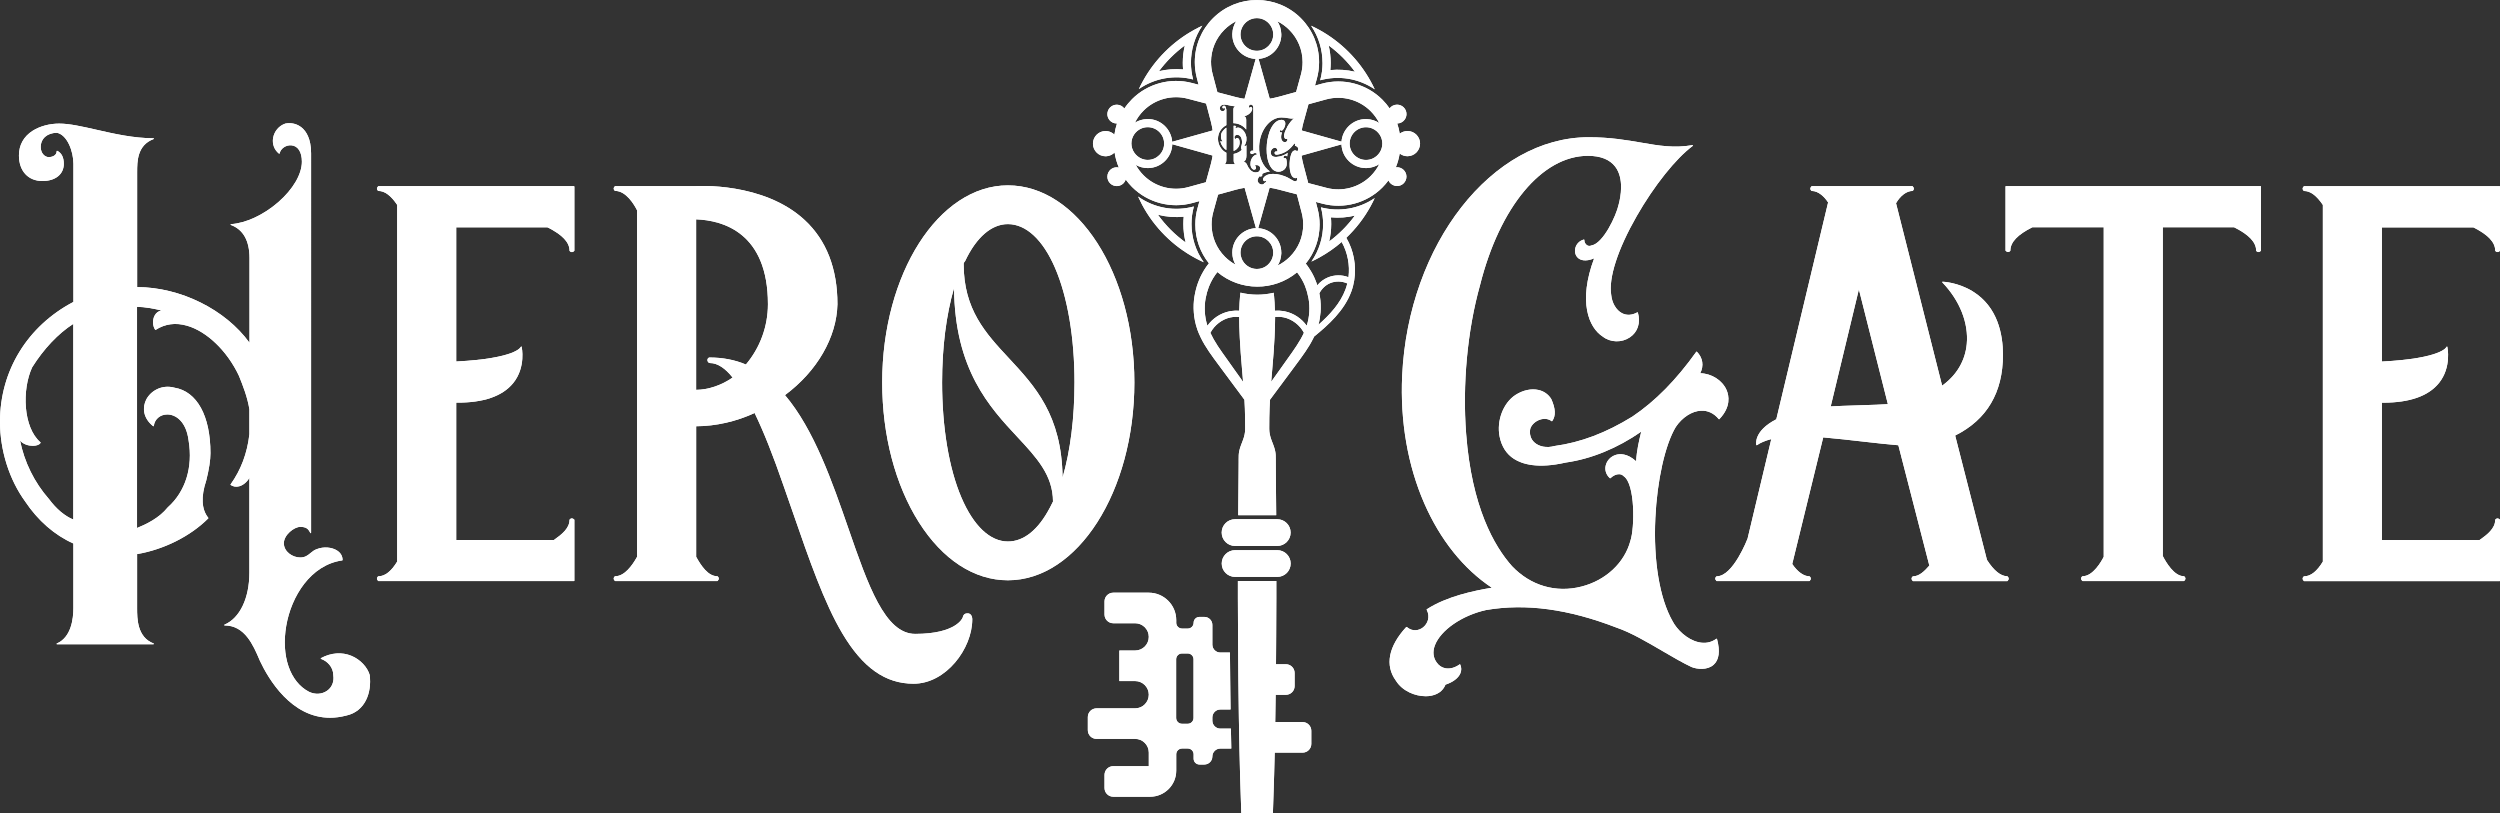 <?xml version="1.0" encoding="UTF-8"?><svg xmlns="http://www.w3.org/2000/svg" width="613.89" height="199.67" viewBox="0 0 613.89 199.67"><rect x="0" y="0" width="613.89" height="199.67" fill="#333333" stroke="none"/><defs><style>.cls-1{isolation:isolate;}.cls-2{fill:#fff;stroke-width:0px;}.cls-3{mix-blend-mode:multiply;}</style></defs><g class="cls-1"><g id="Layer_1"><path class="cls-2" d="m301.14,31.35v5.48c-.24-.1-.47-.3-.68-.58-.41-.47-.69-1.03-.81-1.64.09.11.24.15.36.15h0c.11,0,.19-.03.22-.08,0,0,0-.01,0-.01-.49-.42-.52-1.47-.23-2.1.33-.52.73-.95,1.15-1.22Zm-7.98,19.36c-.39,1.41-.58,2.85-.58,4.3,0,3.3,1.01,6.59,3.01,9.39-.67-.3-1.32-.63-1.96-.97-5.61-2.99-10.23-7.6-13.21-13.22-.34-.64-.66-1.29-.96-1.95,4.03,2.89,9.09,3.71,13.7,2.44Zm-2.01,8.84c-.38-1.47-.57-2.99-.57-4.54,0-.6.03-1.2.09-1.8-2.14.22-4.29.05-6.34-.48,1.89,2.63,4.19,4.93,6.83,6.83Zm-11.5-37.68c.32-.69.67-1.35,1.03-2.01,2.93-5.28,7.31-9.65,12.6-12.55.64-.35,1.29-.69,1.96-1-1.87,2.73-2.8,5.91-2.8,9.09,0,1.38.18,2.76.53,4.11-4.49-1.17-9.37-.38-13.32,2.36Zm4.92-4.38c1.93-.47,3.94-.62,5.94-.44-.05-.55-.07-1.1-.07-1.65,0-1.44.17-2.86.5-4.24-2.42,1.78-4.57,3.91-6.36,6.33Zm17.7,162.21l.08,4.11h-2.69c-1.09,0-1.96.88-1.96,1.96s-.88,1.96-1.96,1.96h-1.21c-.79,0-1.43-.64-1.43-1.43v-1.07c0-.79-.64-1.43-1.43-1.43h-1.41c-.79,0-1.43.64-1.43,1.43v4c0,3.54-2.87,6.41-6.41,6.41h-9.06c-1.18,0-2.14-.96-2.14-2.14v-3.22c0-1.18.96-2.14,2.14-2.14h8.73v-3.35c0-1.85-1.5-3.35-3.35-3.35h-9.48c-1.18,0-2.14-.96-2.14-2.14v-3.22c0-1.18.96-2.14,2.14-2.14h9.48c1.85,0,3.35-1.5,3.35-3.35s-1.5-3.35-3.35-3.35h-3.88v-7.5h3.88c1.85,0,3.35-1.5,3.35-3.35s-1.5-3.35-3.35-3.35h-5.38c-1.18,0-2.14-.96-2.14-2.14v-3.22c0-1.18.96-2.14,2.14-2.14h8.73c3.72,0,6.74,3.02,6.74,6.74v.64c0,.79.64,1.43,1.43,1.43h1.41c.79,0,1.43-.64,1.43-1.43s.64-1.43,1.43-1.43h1.21c1.09,0,1.96.88,1.96,1.96v4.83c0,1.09.88,1.96,1.96,1.96h2.36c.01,2.2.03,4.42.06,6.59.02,1.19.03,2.36.04,3.5.01,1.34.03,2.63.05,3.89h-2.51c-1.09,0-1.96.88-1.96,1.96v.78c0,1.09.88,1.96,1.96,1.96h2.6v.74Zm-9.19-17.81c0-.79-.64-1.43-1.43-1.43h-1.41c-.79,0-1.43.64-1.43,1.43v14.41c0,.79.64,1.43,1.43,1.43h1.41c.79,0,1.43-.64,1.43-1.43v-14.41Zm10.19-27.83h10.37c1.81,0,3.28-1.47,3.28-3.28s-1.47-3.28-3.28-3.28h-10.37c-1.81,0-3.28,1.47-3.28,3.28s1.47,3.28,3.28,3.28Zm16.58,43.25h-6.71c0-.35.01-.71.02-1.07.04-1.79.06-3.67.08-5.63h2.52c1.18,0,2.14-.96,2.14-2.14v-3.22c0-1.18-.96-2.14-2.14-2.14h-2.43c.02-2.2.03-4.46.04-6.77,0-3.06.04-6.2.04-9.39,0-.61,0-1.23,0-1.84,0-.81,0-1.63,0-2.45h-9.44c0,.82,0,1.63,0,2.45,0,.62,0,1.23,0,1.84,0,3.19.03,6.33.04,9.38.02,3.64.04,7.16.08,10.5.05,3.34.06,6.49.12,9.41.05,2.91.1,5.58.15,7.95.06,2.37.11,4.43.15,6.13.11,3.4.17,5.34.17,5.34l.13,4.01h7.76l.13-4.01s.06-1.94.17-5.34c.04-1.55.08-3.4.14-5.51h6.85c1.18,0,2.14-.96,2.14-2.14v-3.22c0-1.18-.96-2.14-2.14-2.14Zm-2.92-38.93c0-1.81-1.47-3.28-3.28-3.28h-10.37c-1.81,0-3.28,1.47-3.28,3.28s1.47,3.28,3.28,3.28h10.37c1.81,0,3.28-1.47,3.28-3.28Zm7.82-122.97c0-3.18-.94-6.36-2.8-9.09.69.32,1.36.67,2.03,1.03,5.29,2.92,9.65,7.29,12.57,12.57.36.66.71,1.33,1.03,2.02-3.98-2.72-8.9-3.47-13.4-2.23.39-1.41.58-2.85.58-4.3Zm1.51-4.24c.33,1.38.5,2.8.5,4.24,0,.6-.03,1.21-.09,1.8,2.03-.2,4.08-.06,6.05.41-1.81-2.47-3.99-4.65-6.45-6.45Zm22.44,24.09c0,1.71-1.38,3.09-3.09,3.1,0,0,0,0,0,0-.72,0-1.38-.25-1.91-.66-.19,1.17-.51,2.31-.95,3.39.1-.01.2-.02.3-.02.63,0,1.19.25,1.61.65.43.42.7,1,.7,1.65,0,1.27-1.03,2.31-2.31,2.31-.2,0-.4-.03-.58-.08-.69-.18-1.25-.66-1.53-1.3-.45.61-.95,1.2-1.5,1.75-3.82,3.82-9.44,5.34-14.67,3.97l-1.66-.43.43,1.66c.33,1.26.5,2.57.5,3.88,0,3.55-1.2,6.9-3.41,9.61.04.04.07.08.11.13.22.26.41.55.63.87.15.21.3.45.45.7.07.12.14.23.21.35.24.37.43.8.65,1.24.12.22.2.46.3.7.1.24.21.48.29.74.07.19.14.39.2.59.69-.83,1.56-1.5,2.57-1.92,1.62-.68,3.47-.7,5.09-.07.37-2.97-.21-6.05-1.67-8.66-1.66,1.44-3.47,2.7-5.41,3.78-.66.37-1.34.72-2.03,1.04,1.92-2.76,2.88-5.98,2.88-9.2,0-1.38-.18-2.76-.53-4.11,4.44,1.16,9.28.4,13.2-2.28-.3.66-.64,1.3-.98,1.94-1.59,2.91-3.62,5.54-6,7.81,1.83,3.1,2.51,6.85,1.95,10.4h0s0,.02,0,.02c-.15.96-.39,1.9-.73,2.81-1.72,4.66-5.6,8.16-9.11,11.01-.02.05-.05.1-.07.15-.31.63-.64,1.25-.99,1.85-.71,1.19-1.49,2.31-2.27,3.38-.78,1.05-1.54,2.09-2.28,3.09-1.07,1.45-2.09,2.82-3.03,4.08-.35.48-.69.94-1.02,1.37-.42.57-.82,1.11-1.19,1.61-.04.68-.07,1.37-.1,2.07-.06,1.54-.08,3.12-.08,4.73,0,.13,0,.27,0,.4h0c0,.88.2,1.76.53,2.66.33.89.73,1.8.92,2.71.15.68.15,1.36.15,2.04v.03c0,.23,0,.45,0,.68,0,.92.02,1.86.02,2.79.02,1.87.03,3.77.05,5.68,0,1.51.02,3.03.04,4.56h-9.33c.01-1.53.03-3.05.04-4.56.02-1.91.03-3.81.05-5.68,0-.94.02-1.87.02-2.79,0-.22,0-.45,0-.67v-.05h0c0-.68,0-1.36.15-2.03.19-.91.59-1.81.92-2.71.33-.89.53-1.77.53-2.65h0c0-.14,0-.28,0-.41,0-1.61-.03-3.19-.08-4.73-.03-.7-.06-1.38-.1-2.07-.37-.5-.77-1.03-1.19-1.61-.33-.44-.67-.9-1.02-1.37-.93-1.26-1.95-2.63-3.03-4.08-.74-1-1.51-2.04-2.28-3.09-.78-1.07-1.56-2.19-2.27-3.38-.36-.6-.69-1.21-.99-1.85-.16-.32-.29-.64-.44-.97l-.2-.51-.17-.46c-.47-1.38-.74-2.74-.84-4.1-.1-1.35-.05-2.66.15-3.88.2-1.22.49-2.36.86-3.38.08-.26.2-.5.29-.74.1-.24.19-.48.3-.7.23-.44.42-.87.65-1.24.09-.15.18-.3.26-.45.13-.21.26-.42.39-.6.22-.32.41-.61.63-.87.06-.08.12-.15.18-.22-2.16-2.69-3.34-6.02-3.34-9.53,0-1.37.18-2.74.55-4.06l.47-1.7-1.7.47c-5.29,1.45-10.98-.05-14.85-3.92-.57-.57-1.09-1.19-1.56-1.83-.22.68-.74,1.22-1.41,1.46-.25.09-.51.14-.79.14-1.27,0-2.31-1.03-2.31-2.31,0-.72.33-1.36.84-1.78.4-.33.91-.52,1.46-.52.18,0,.35.02.52.06-.5-1.18-.86-2.42-1.05-3.7-.49.5-1.14.83-1.88.91-.11.01-.22.02-.33.02-1.71,0-3.1-1.39-3.1-3.1s1.39-3.1,3.1-3.1c.1,0,.19,0,.28.01.73.07,1.4.39,1.89.88.13-.94.34-1.86.63-2.74-.02,0-.04,0-.06,0-.71,0-1.35-.32-1.77-.83-.33-.4-.53-.91-.53-1.47,0-1.27,1.03-2.31,2.31-2.31.03,0,.05,0,.08,0,.73.02,1.37.39,1.78.94.55-.82,1.19-1.6,1.9-2.31,3.82-3.82,9.44-5.34,14.67-3.97l1.66.43-.43-1.66c-.33-1.26-.5-2.57-.5-3.88,0-4.08,1.59-7.91,4.47-10.79,5.95-5.95,15.63-5.95,21.58,0,2.88,2.88,4.47,6.71,4.47,10.79,0,1.37-.18,2.74-.55,4.06l-.47,1.7,1.7-.47c5.29-1.45,10.98.05,14.85,3.92.67.67,1.26,1.38,1.78,2.14.42-.55,1.07-.9,1.81-.91,0,0,.02,0,.03,0,1.27,0,2.31,1.03,2.31,2.31,0,.52-.18,1-.47,1.39-.41.55-1.07.91-1.81.92.28.81.49,1.65.62,2.51.53-.41,1.19-.66,1.91-.66,0,0,0,0,0,0,1.71,0,3.09,1.39,3.09,3.1Zm-15.99,17.68c-1.92.46-3.91.61-5.89.43.05.55.07,1.1.07,1.65,0,1.46-.17,2.89-.51,4.28,2.41-1.79,4.55-3.93,6.32-6.36Zm-8.45,23.78c-.08,1-.24,2.01-.51,3.03,2.73-2.4,5.36-5.22,6.64-8.67.18-.49.33-.98.45-1.48-1.32-.59-2.9-.63-4.23-.07-1.13.48-2.08,1.4-2.64,2.5.05.27.11.54.15.82.2,1.22.24,2.54.15,3.88Zm-4.16-46.79c-.19.69-.34,1.4-.46,2.11l1.95.55,7.82,2.2c.24-3.1,2.84-5.55,6-5.55.08,0,.16,0,.24.01,1.11.04,2.15.39,3.03.96-.53-1.06-1.24-2.04-2.1-2.91-2.85-2.85-7.05-3.96-10.95-2.89l-4.33,1.19-1.19,4.33Zm-5.46-21.47c0,3.18-2.47,5.78-5.6,6l2.2,7.83.55,1.95c.72-.12,1.44-.27,2.15-.46l4.33-1.19,1.19-4.33c.27-.98.4-1.99.4-3,0-3-1.17-5.83-3.29-7.95-.87-.87-1.86-1.57-2.9-2.09.57.88.91,1.91.95,3.02,0,.08.01.16.01.24Zm0,53.58c0,.07,0,.14-.01.22-.04,1.08-.36,2.08-.89,2.94,1.08-.53,2.09-1.24,2.98-2.13,2.12-2.12,3.29-4.95,3.29-7.95,0-.97-.12-1.93-.37-2.87l-1.19-4.53-4.53-1.19c-.71-.19-1.44-.33-2.16-.44l-.55,1.95-2.25,8c3.16.18,5.67,2.8,5.67,6Zm-12.04,0s0-.02,0-.04c.02-3.23,2.6-5.86,5.81-5.97l-2.24-7.96-.55-1.95c-.74.12-1.47.27-2.19.47l-4.33,1.19-1.19,4.33c-.27.98-.4,1.99-.4,3,0,3,1.17,5.83,3.29,7.95.78.78,1.65,1.42,2.57,1.92-.49-.87-.77-1.87-.77-2.94Zm-1.46-35.18v3.87c-1.29.68-2.06,1.93-2.06,3.36,0,.81.26,1.62.71,2.24.36.53.82.94,1.35,1.18v1.81c0,.29-.06.82-.46.99,0,0,0,0,0,.01,0,0,0,0,.01,0h2.7s.01,0,.01,0c0,0,0-.01,0-.01-.46-.17-.46-.7-.46-.99v-1.52c.75-.13,1.5-.5,1.99-1,0,0,0-.01,0-.02-.19-.24-.21-.59-.06-1.05.08-.31.12-.57.12-.77,0-1.04-.38-1.73-1.01-1.83-.36-.1-.67.09-.79.34-.1.2-.1.5.2.74,0,0,0,0,.01,0,0,0,0,0,0,0,.02-.19.18-.32.38-.32h0c.23,0,.53.19.6.73.12.75-.09,1.43-.59,1.87-.24.3-.6.47-.86.58v-6.2c.22,0,.48.05.68.1-.08.02-.15.07-.19.14-.06.12-.06.29.01.39,0,0,.01,0,.02,0,.26-.17.56-.21.88-.12.56.16,1.13.71,1.45,1.4h0c.11.29.23.59.29.94v.7c-.06.52-.24,1-.53,1.41,0,0,0,0,0,0,0,0,0,0,0,0,.07.05.15.06.24.04.11-.03.21-.12.29-.24v2.66c0,.72-.27,1.27-.7,1.46,0,0,0,0,0,.01,0,0,0,0,.01,0,.56,0,.8.56.97.96v.03c.26.51.89,1.59,1.98,1.59.14,0,.3-.02.46-.06.54-.12.71-.65.66-1.13,0,0,0,0,0,0-.06-.23-.26-.44-.51-.54-.27-.11-.58-.09-.86.06,0,0,0,0,0,.01,0,0,0,0,0,.01.17.06.34.22.34.46.03.18-.04.33-.17.43-.15.1-.34.12-.52.03-.53-.28-.78-1-.63-1.85.14-.82.68-1.7,1.57-1.83,0,0,0,0,0-.01,0-.11-.05-.19-.15-.26-.15-.1-.39-.12-.58-.05-.07.02-.13.07-.18.11-.08.06-.15.12-.29.12-.22,0-.46-.16-.46-.4s.29-.46.46-.46.23.05.28.17c0,0,0,0,.01,0,0,0,0,0,0-.01v-10.63c0-.42-.14-.62-.26-.72-.13-.1-.29-.14-.46-.11-.18.06-.31.21-.34.4-.03.17.03.34.16.44,0,0,0,0,.01,0,0,0,0,0,0,0,.03-.14.18-.24.33-.23.18.02.29.19.29.46,0,.35-.25.78-.66,1.14-.41.36-.91.59-1.32.61,0,0,0,0-.01,0,0,0,0,.01,0,.01.35.13.52.44.52.93v2.37c-.68-.93-1.93-1.56-3.15-1.56v-3.22c0-.3,0-.76.46-.93,0,0,0,0,0-.01,0,0,0,0-.01,0-.55,0-1.11-.13-1.6-.24-.41-.09-.76-.17-1.05-.17-.54,0-1.13.28-1.13.89,0,.44.26.72.66.72.36,0,.6-.19.6-.48,0-.18-.06-.3-.18-.36,0,0,0,0-.01,0,0,0,0,0,0,0,0,.11-.12.17-.22.17s-.22-.11-.22-.28c0-.24.18-.4.46-.4.13.03.25.14.34.32.08.16.12.37.12.55Zm14.94,4.28c.51-.89,1.16-1.7,1.65-2.06,0,0,0,0,0-.01,0,0,0,0-.01,0-.54.09-.98.02-1.5-.07-.43-.07-.92-.16-1.55-.16-2.84,0-5.3,3.14-5.48,7.01-.06,1.34.16,2.64.65,3.76.47,1.07,1.16,1.93,1.99,2.48-.87.15-1.46.34-1.91.63,0,0,0,0,0,.02.11.21.03.41-.11.52-.11.09-.31.14-.48,0,0,0-.01,0-.02,0-.3.33-.75.97-.31,1.58.19.31.57.46.88.46.03,0,.06,0,.08,0,.25-.02.42-.14.5-.34.22-.07.37-.19.44-.33.04-.09.04-.18,0-.26,0,0,0,0,0,0,0,0,0,0,0,0-.13.1-.28.14-.41.12-.11-.02-.2-.08-.26-.17-.1-.14-.12-.32-.05-.5.17-.45.8-.88,1.51-1.04,1.17-.2,2.42-.03,3.84.52.41.14.89.42,1.35.69.31.18.6.35.85.47.16.06.46.1.65-.07.16-.14.2-.4.1-.76,0,0,0,0,0,0,0,0,0,0-.01,0-.16.11-.33.15-.53.1-.34-.08-.63-.38-.76-.62-.38-.67-.57-1.77-.51-3.03.05-1.11.29-2.16.6-2.68.19-.28.47-.46.74-.48.01,0,.02,0,.03,0,.19,0,.36.09.49.25,0,0,0,0,0,0,0,0,0,0,0,0,.35-.36.28-.69.21-.85-.12-.29-.44-.49-.78-.5.11-.22.08-.45-.1-.63,0,0,0,0,0,0,0,0,0,0,0,0-.59.83-1.21,1.45-1.88,1.9-.78.48-1.53.76-2.29.87-.22.06-.45.02-.59-.11-.11-.1-.15-.24-.12-.4.03-.12.15-.23.29-.27.12-.04.25-.02.34.05,0,0,0,0,0,0,0,0,0,0,0,0,.11-.15.1-.37-.03-.65-.09-.14-.21-.23-.37-.27-.21-.05-.46,0-.68.15-.36.23-.56.76-.47,1.23.06.29.2.51.42.65.24.15.69.3,1.52.11.75-.11,1.52-.42,2.22-.91-.07.27-.13.55-.15.87-.27-.24-.49-.22-.6-.19-.15.05-.27.17-.3.32-.03.14.02.27.12.37,0,0,.01,0,.02,0,.08-.07.17-.12.25-.12h0c.05,0,.1.02.14.06.34.23.32,1.52.2,1.9-.17.65-.72,1.16-1.44,1.35-.75.19-1.5-.03-2.05-.6-.52-.59-1.18-1.74-1.35-3.89-.11-1.45.04-3.05.41-4.37.58-2.31,1.83-3.81,3.17-3.81.37,0,.64.11.8.32.27.35.16.9.1,1.12-.07.33-.46,1.15-.8,1.2,0,0,0,0,0,0-.04.02-.09.02-.13,0-.05-.03-.08-.09-.08-.15,0,0,0,0,0,0,0,0,0,0-.01,0-.13.04-.23.14-.25.27-.02.11.01.22.09.28.06.05.2.11.46,0-.48,1.27-.16,2.03.25,2.3.23.18.56.19.8.02.23-.16.32-.43.23-.73,0,0,0,0,0,0,0,0,0,0-.01,0-.16.09-.31.1-.45.02-.17-.09-.29-.3-.32-.54-.08-.5.19-1.34.75-2.32Zm-11.47,30.9c0,.52.1,1.01.28,1.46.59,1.49,2.04,2.55,3.74,2.55s3.05-.99,3.68-2.4c.22-.49.34-1.04.34-1.61,0-2.21-1.8-4.02-4.02-4.02s-4.02,1.8-4.02,4.02Zm0-53.58c0,2.21,1.8,4.02,4.02,4.02s4.02-1.8,4.02-4.02c0-.61-.14-1.19-.39-1.71-.64-1.36-2.03-2.3-3.63-2.3s-2.98.94-3.63,2.3c-.25.52-.39,1.1-.39,1.71Zm-7.23,6.79c0,.97.12,1.93.37,2.87l1.19,4.53,4.53,1.19c.7.18,1.41.33,2.12.43l.55-1.95,2.2-7.85c-3.19-.15-5.74-2.78-5.74-6.01,0-.08,0-.16.01-.24.04-1.11.39-2.15.95-3.02-1.05.53-2.03,1.22-2.9,2.09-2.12,2.12-3.29,4.95-3.29,7.95Zm-18.71,14.89c.86-.54,1.87-.86,2.95-.9.07,0,.14-.01.22-.01,3.17,0,5.77,2.47,6,5.59l7.99-2.24,1.95-.55c-.11-.7-.25-1.39-.42-2.08l-1.19-4.53-4.53-1.19c-3.86-1.01-8.01.11-10.82,2.92-.89.89-1.6,1.89-2.14,2.99Zm1.7,8.85c.46.18.95.28,1.47.28,2.21,0,4.02-1.8,4.02-4.02s-1.8-4.02-4.02-4.02c-.58,0-1.12.12-1.62.34-1.41.62-2.4,2.03-2.4,3.67s1.06,3.15,2.55,3.74Zm16.92,1.45c.2-.74.36-1.49.48-2.24l-1.94-.55-7.97-2.24c-.08,3.23-2.73,5.84-5.98,5.86-.01,0-.02,0-.04,0-1.07,0-2.08-.29-2.95-.78.51.93,1.16,1.8,1.93,2.57,2.85,2.85,7.05,3.96,10.95,2.89l4.33-1.19,1.19-4.33Zm7.96,53.32c-.08-1.01-.17-2-.25-2.96-.25-2.91-.46-5.58-.57-7.95-.09-1.82-.14-3.47-.14-4.9,0-.04,0-.08,0-.12-.67-.06-1.35-.04-2,.09-.03,0-.06,0-.08.01-2.11.43-4,1.89-5,3.8.25.53.52,1.06.81,1.58.62,1.1,1.34,2.17,2.08,3.22.75,1.06,1.49,2.1,2.21,3.11.22.31.44.61.65.92.8,1.13,1.57,2.21,2.29,3.21Zm14.94-12.04c-1-1.9-2.89-3.36-5-3.8-.03,0-.06,0-.08-.01-.66-.13-1.33-.15-2-.09,0,.04,0,.08,0,.12,0,1.44-.05,3.08-.14,4.9-.11,2.37-.31,5.04-.57,7.95-.08.96-.17,1.95-.25,2.96.71-1,1.48-2.08,2.29-3.21.22-.3.43-.61.65-.92.72-1.01,1.46-2.05,2.21-3.11.74-1.05,1.45-2.12,2.08-3.22.3-.52.57-1.05.81-1.58Zm.37-11.25c-.07-.22-.17-.41-.26-.61-.09-.2-.16-.4-.26-.57-.14-.26-.27-.51-.41-.75-.05-.09-.1-.18-.16-.27-.19-.31-.37-.61-.56-.85-.14-.2-.28-.39-.41-.55-5.66,4.7-13.94,4.68-19.57-.07-.15.17-.3.39-.47.63-.19.25-.37.54-.56.85-.04.06-.07.13-.11.19-.15.26-.29.54-.45.83-.1.18-.17.38-.26.57-.08.2-.19.4-.26.61-.33.84-.59,1.79-.78,2.81-.19,1.02-.24,2.12-.19,3.25.06,1.12.27,2.3.62,3.39l.02.05c1.28-1.79,3.21-3.08,5.39-3.53.14-.03.27-.05.41-.07.67-.1,1.34-.13,2.01-.08.04-1.5.12-2.7.2-3.54.04-.38.07-.68.1-.9,2.68.66,5.48.67,8.16.03.03.22.06.51.1.87.08.84.16,2.03.2,3.54.67-.05,1.34-.03,2.01.08.14.02.27.04.41.07,2.18.45,4.11,1.74,5.39,3.53l.02-.05c.35-1.1.56-2.27.62-3.39.06-1.13,0-2.23-.19-3.25-.19-1.02-.44-1.97-.78-2.81Zm18.13-30.17c-.88.57-1.92.92-3.03.96-.08,0-.16.01-.24.01-3.25,0-5.91-2.6-6.01-5.82l-7.86,2.21-1.95.55c.11.74.25,1.48.45,2.21l1.19,4.53,4.53,1.19c3.86,1.01,8-.11,10.82-2.92.86-.86,1.57-1.85,2.1-2.91Zm.75-5.05c0-1.6-.94-2.98-2.29-3.62-.52-.25-1.11-.39-1.72-.39-2.21,0-4.02,1.8-4.02,4.02s1.8,4.02,4.02,4.02c.62,0,1.2-.14,1.72-.39,1.35-.65,2.29-2.03,2.29-3.62Z"/><g class="cls-3"><path class="cls-2" d="m301.14,31.35v5.48c-.24-.1-.47-.3-.68-.58-.41-.47-.69-1.03-.81-1.64.09.11.24.15.36.15h0c.11,0,.19-.03.22-.08,0,0,0-.01,0-.01-.49-.42-.52-1.47-.23-2.1.33-.52.73-.95,1.15-1.22Zm-7.98,19.36c-.39,1.41-.58,2.85-.58,4.3,0,3.3,1.01,6.59,3.01,9.39-.67-.3-1.32-.63-1.96-.97-5.61-2.99-10.23-7.6-13.21-13.22-.34-.64-.66-1.29-.96-1.95,4.03,2.89,9.09,3.71,13.7,2.44Zm-2.01,8.84c-.38-1.47-.57-2.99-.57-4.54,0-.6.03-1.2.09-1.8-2.14.22-4.29.05-6.34-.48,1.89,2.63,4.19,4.93,6.83,6.83Zm-11.5-37.68c.32-.69.67-1.35,1.03-2.01,2.93-5.28,7.31-9.65,12.6-12.55.64-.35,1.29-.69,1.96-1-1.87,2.73-2.8,5.91-2.8,9.09,0,1.38.18,2.76.53,4.11-4.49-1.17-9.37-.38-13.32,2.36Zm4.92-4.38c1.93-.47,3.94-.62,5.94-.44-.05-.55-.07-1.1-.07-1.65,0-1.44.17-2.86.5-4.24-2.42,1.78-4.57,3.91-6.36,6.33Zm17.7,162.21l.08,4.11h-2.69c-1.09,0-1.96.88-1.96,1.96s-.88,1.96-1.96,1.96h-1.21c-.79,0-1.43-.64-1.43-1.43v-1.07c0-.79-.64-1.43-1.43-1.43h-1.41c-.79,0-1.43.64-1.43,1.43v4c0,3.54-2.87,6.41-6.41,6.41h-9.06c-1.18,0-2.14-.96-2.14-2.14v-3.22c0-1.18.96-2.14,2.14-2.14h8.73v-3.35c0-1.85-1.5-3.35-3.35-3.35h-9.48c-1.18,0-2.14-.96-2.14-2.14v-3.22c0-1.18.96-2.14,2.14-2.14h9.48c1.85,0,3.35-1.5,3.35-3.35s-1.5-3.35-3.35-3.35h-3.88v-7.5h3.88c1.85,0,3.35-1.5,3.35-3.35s-1.5-3.35-3.35-3.35h-5.38c-1.18,0-2.14-.96-2.14-2.14v-3.22c0-1.18.96-2.14,2.14-2.14h8.73c3.72,0,6.74,3.02,6.74,6.74v.64c0,.79.64,1.43,1.43,1.43h1.41c.79,0,1.43-.64,1.43-1.43s.64-1.43,1.43-1.43h1.21c1.09,0,1.96.88,1.96,1.96v4.83c0,1.09.88,1.96,1.96,1.96h2.36c.01,2.2.03,4.42.06,6.59.02,1.19.03,2.36.04,3.5.01,1.34.03,2.63.05,3.89h-2.51c-1.09,0-1.96.88-1.96,1.96v.78c0,1.09.88,1.96,1.96,1.96h2.6v.74Zm-9.19-17.81c0-.79-.64-1.43-1.43-1.43h-1.41c-.79,0-1.43.64-1.43,1.43v14.41c0,.79.64,1.43,1.43,1.43h1.41c.79,0,1.43-.64,1.43-1.43v-14.41Zm10.19-27.83h10.37c1.81,0,3.28-1.47,3.28-3.28s-1.47-3.28-3.28-3.28h-10.37c-1.81,0-3.28,1.47-3.28,3.28s1.47,3.28,3.28,3.28Zm16.58,43.25h-6.71c0-.35.01-.71.02-1.07.04-1.79.06-3.67.08-5.63h2.52c1.18,0,2.14-.96,2.14-2.14v-3.22c0-1.18-.96-2.14-2.14-2.14h-2.43c.02-2.2.03-4.46.04-6.77,0-3.06.04-6.2.04-9.39,0-.61,0-1.23,0-1.84,0-.81,0-1.63,0-2.45h-9.44c0,.82,0,1.63,0,2.45,0,.62,0,1.23,0,1.84,0,3.19.03,6.33.04,9.38.02,3.64.04,7.16.08,10.5.05,3.34.06,6.49.12,9.41.05,2.91.1,5.58.15,7.95.06,2.37.11,4.43.15,6.13.11,3.4.17,5.34.17,5.34l.13,4.01h7.76l.13-4.01s.06-1.94.17-5.34c.04-1.55.08-3.4.14-5.51h6.85c1.18,0,2.14-.96,2.14-2.14v-3.22c0-1.18-.96-2.14-2.14-2.14Zm-2.92-38.93c0-1.81-1.47-3.28-3.28-3.28h-10.37c-1.81,0-3.28,1.47-3.28,3.28s1.47,3.28,3.28,3.28h10.37c1.81,0,3.28-1.47,3.28-3.28Zm7.82-122.97c0-3.18-.94-6.36-2.8-9.09.69.32,1.36.67,2.03,1.03,5.29,2.92,9.65,7.29,12.57,12.57.36.66.71,1.33,1.03,2.02-3.98-2.72-8.9-3.47-13.4-2.23.39-1.41.58-2.85.58-4.3Zm1.51-4.24c.33,1.38.5,2.8.5,4.24,0,.6-.03,1.21-.09,1.8,2.03-.2,4.08-.06,6.05.41-1.81-2.47-3.99-4.65-6.45-6.45Zm22.44,24.09c0,1.71-1.38,3.09-3.09,3.1,0,0,0,0,0,0-.72,0-1.38-.25-1.91-.66-.19,1.17-.51,2.31-.95,3.39.1-.01.2-.02.3-.02.63,0,1.19.25,1.61.65.43.42.7,1,.7,1.65,0,1.27-1.03,2.31-2.31,2.31-.2,0-.4-.03-.58-.08-.69-.18-1.25-.66-1.53-1.3-.45.61-.95,1.2-1.5,1.75-3.82,3.82-9.44,5.34-14.67,3.97l-1.66-.43.43,1.66c.33,1.26.5,2.57.5,3.88,0,3.55-1.2,6.9-3.41,9.61.04.04.07.08.11.13.22.26.41.55.63.87.15.21.3.45.45.7.07.12.14.23.21.35.24.37.43.8.65,1.24.12.22.2.46.3.7.1.24.21.48.29.74.07.19.14.39.2.59.69-.83,1.56-1.5,2.57-1.92,1.62-.68,3.47-.7,5.09-.07.37-2.97-.21-6.05-1.67-8.66-1.66,1.44-3.47,2.7-5.41,3.78-.66.37-1.34.72-2.03,1.04,1.92-2.76,2.88-5.98,2.88-9.2,0-1.38-.18-2.76-.53-4.11,4.44,1.16,9.28.4,13.2-2.28-.3.66-.64,1.3-.98,1.94-1.59,2.91-3.62,5.54-6,7.81,1.83,3.1,2.51,6.85,1.95,10.4h0s0,.02,0,.02c-.15.96-.39,1.9-.73,2.81-1.72,4.66-5.6,8.16-9.11,11.01-.02.05-.05.1-.07.15-.31.63-.64,1.25-.99,1.85-.71,1.19-1.49,2.31-2.27,3.38-.78,1.05-1.54,2.09-2.28,3.09-1.07,1.45-2.09,2.82-3.03,4.08-.35.48-.69.94-1.02,1.37-.42.57-.82,1.11-1.19,1.61-.04.68-.07,1.37-.1,2.07-.06,1.54-.08,3.12-.08,4.73,0,.13,0,.27,0,.4h0c0,.88.2,1.76.53,2.66.33.89.73,1.8.92,2.71.15.68.15,1.36.15,2.04v.03c0,.23,0,.45,0,.68,0,.92.02,1.86.02,2.79.02,1.87.03,3.77.05,5.68,0,1.51.02,3.03.04,4.56h-9.33c.01-1.53.03-3.05.04-4.56.02-1.91.03-3.81.05-5.68,0-.94.02-1.87.02-2.79,0-.22,0-.45,0-.67v-.05h0c0-.68,0-1.36.15-2.03.19-.91.59-1.81.92-2.71.33-.89.53-1.77.53-2.65h0c0-.14,0-.28,0-.41,0-1.61-.03-3.19-.08-4.73-.03-.7-.06-1.38-.1-2.07-.37-.5-.77-1.03-1.19-1.61-.33-.44-.67-.9-1.02-1.37-.93-1.26-1.95-2.63-3.03-4.08-.74-1-1.51-2.04-2.28-3.09-.78-1.07-1.56-2.19-2.27-3.38-.36-.6-.69-1.21-.99-1.85-.16-.32-.29-.64-.44-.97l-.2-.51-.17-.46c-.47-1.38-.74-2.74-.84-4.1-.1-1.35-.05-2.66.15-3.88.2-1.22.49-2.36.86-3.38.08-.26.2-.5.29-.74.1-.24.19-.48.3-.7.23-.44.42-.87.65-1.24.09-.15.18-.3.26-.45.13-.21.26-.42.39-.6.22-.32.41-.61.63-.87.06-.08.12-.15.18-.22-2.16-2.69-3.34-6.02-3.34-9.53,0-1.37.18-2.74.55-4.06l.47-1.7-1.7.47c-5.29,1.45-10.98-.05-14.85-3.92-.57-.57-1.09-1.19-1.56-1.83-.22.68-.74,1.22-1.41,1.46-.25.09-.51.14-.79.14-1.27,0-2.31-1.03-2.31-2.31,0-.72.33-1.36.84-1.78.4-.33.91-.52,1.46-.52.18,0,.35.02.52.06-.5-1.18-.86-2.42-1.05-3.7-.49.5-1.14.83-1.88.91-.11.01-.22.02-.33.02-1.71,0-3.1-1.39-3.1-3.1s1.39-3.1,3.1-3.1c.1,0,.19,0,.28.01.73.07,1.4.39,1.89.88.13-.94.34-1.86.63-2.74-.02,0-.04,0-.06,0-.71,0-1.35-.32-1.77-.83-.33-.4-.53-.91-.53-1.47,0-1.27,1.03-2.31,2.31-2.31.03,0,.05,0,.08,0,.73.02,1.37.39,1.78.94.55-.82,1.19-1.6,1.9-2.31,3.82-3.82,9.44-5.34,14.67-3.97l1.66.43-.43-1.66c-.33-1.26-.5-2.57-.5-3.88,0-4.08,1.59-7.91,4.47-10.79,5.95-5.95,15.63-5.95,21.58,0,2.88,2.88,4.47,6.71,4.47,10.79,0,1.37-.18,2.74-.55,4.06l-.47,1.7,1.7-.47c5.29-1.45,10.98.05,14.85,3.92.67.67,1.26,1.38,1.78,2.14.42-.55,1.07-.9,1.81-.91,0,0,.02,0,.03,0,1.27,0,2.31,1.03,2.31,2.31,0,.52-.18,1-.47,1.39-.41.55-1.07.91-1.81.92.28.81.49,1.65.62,2.51.53-.41,1.19-.66,1.91-.66,0,0,0,0,0,0,1.71,0,3.09,1.39,3.09,3.1Zm-15.99,17.68c-1.92.46-3.91.61-5.89.43.05.55.07,1.1.07,1.65,0,1.46-.17,2.89-.51,4.28,2.41-1.79,4.55-3.93,6.32-6.36Zm-8.45,23.78c-.08,1-.24,2.01-.51,3.03,2.73-2.4,5.36-5.22,6.64-8.67.18-.49.33-.98.45-1.48-1.32-.59-2.9-.63-4.23-.07-1.13.48-2.08,1.4-2.64,2.5.05.27.11.54.15.82.2,1.22.24,2.54.15,3.88Zm-4.16-46.79c-.19.69-.34,1.4-.46,2.11l1.95.55,7.82,2.2c.24-3.1,2.84-5.55,6-5.55.08,0,.16,0,.24.01,1.11.04,2.15.39,3.03.96-.53-1.06-1.24-2.04-2.1-2.91-2.85-2.85-7.05-3.96-10.95-2.89l-4.33,1.19-1.19,4.33Zm-5.46-21.47c0,3.18-2.47,5.78-5.6,6l2.2,7.83.55,1.95c.72-.12,1.44-.27,2.15-.46l4.33-1.19,1.19-4.33c.27-.98.4-1.99.4-3,0-3-1.17-5.83-3.29-7.95-.87-.87-1.86-1.57-2.9-2.09.57.88.91,1.91.95,3.02,0,.08.01.16.01.24Zm0,53.58c0,.07,0,.14-.01.22-.04,1.08-.36,2.08-.89,2.94,1.08-.53,2.09-1.24,2.98-2.13,2.12-2.12,3.29-4.95,3.29-7.95,0-.97-.12-1.93-.37-2.87l-1.19-4.53-4.53-1.19c-.71-.19-1.44-.33-2.16-.44l-.55,1.95-2.25,8c3.16.18,5.67,2.8,5.67,6Zm-12.04,0s0-.02,0-.04c.02-3.23,2.6-5.86,5.81-5.97l-2.24-7.96-.55-1.95c-.74.12-1.47.27-2.19.47l-4.33,1.19-1.19,4.33c-.27.98-.4,1.99-.4,3,0,3,1.17,5.83,3.29,7.95.78.78,1.65,1.42,2.57,1.92-.49-.87-.77-1.87-.77-2.94Zm-1.46-35.18v3.87c-1.29.68-2.06,1.93-2.06,3.36,0,.81.26,1.62.71,2.24.36.53.82.94,1.35,1.18v1.81c0,.29-.06.82-.46.99,0,0,0,0,0,.01,0,0,0,0,.01,0h2.7s.01,0,.01,0c0,0,0-.01,0-.01-.46-.17-.46-.7-.46-.99v-1.52c.75-.13,1.5-.5,1.99-1,0,0,0-.01,0-.02-.19-.24-.21-.59-.06-1.05.08-.31.12-.57.12-.77,0-1.04-.38-1.73-1.01-1.83-.36-.1-.67.09-.79.34-.1.2-.1.5.2.74,0,0,0,0,.01,0,0,0,0,0,0,0,.02-.19.18-.32.38-.32h0c.23,0,.53.19.6.73.12.75-.09,1.43-.59,1.87-.24.3-.6.47-.86.58v-6.2c.22,0,.48.05.68.1-.08.02-.15.07-.19.14-.06.12-.06.29.01.39,0,0,.01,0,.02,0,.26-.17.56-.21.88-.12.56.16,1.13.71,1.45,1.4h0c.11.29.23.59.29.94v.7c-.06.52-.24,1-.53,1.41,0,0,0,0,0,0,0,0,0,0,0,0,.07.05.15.06.24.04.11-.03.21-.12.29-.24v2.66c0,.72-.27,1.27-.7,1.46,0,0,0,0,0,.01,0,0,0,0,.01,0,.56,0,.8.56.97.96v.03c.26.51.89,1.59,1.98,1.59.14,0,.3-.02.46-.06.54-.12.71-.65.66-1.13,0,0,0,0,0,0-.06-.23-.26-.44-.51-.54-.27-.11-.58-.09-.86.06,0,0,0,0,0,.01,0,0,0,0,0,.01.17.06.34.22.34.46.03.18-.04.33-.17.43-.15.1-.34.12-.52.03-.53-.28-.78-1-.63-1.85.14-.82.68-1.7,1.57-1.83,0,0,0,0,0-.01,0-.11-.05-.19-.15-.26-.15-.1-.39-.12-.58-.05-.07.02-.13.07-.18.11-.08.06-.15.12-.29.12-.22,0-.46-.16-.46-.4s.29-.46.46-.46.23.05.28.17c0,0,0,0,.01,0,0,0,0,0,0-.01v-10.63c0-.42-.14-.62-.26-.72-.13-.1-.29-.14-.46-.11-.18.06-.31.21-.34.4-.03.17.03.34.16.44,0,0,0,0,.01,0,0,0,0,0,0,0,.03-.14.18-.24.33-.23.18.02.29.19.29.46,0,.35-.25.78-.66,1.14-.41.36-.91.59-1.32.61,0,0,0,0-.01,0,0,0,0,.01,0,.01.35.13.52.44.52.93v2.37c-.68-.93-1.93-1.56-3.15-1.56v-3.22c0-.3,0-.76.46-.93,0,0,0,0,0-.01,0,0,0,0-.01,0-.55,0-1.11-.13-1.6-.24-.41-.09-.76-.17-1.05-.17-.54,0-1.13.28-1.13.89,0,.44.26.72.66.72.36,0,.6-.19.6-.48,0-.18-.06-.3-.18-.36,0,0,0,0-.01,0,0,0,0,0,0,0,0,.11-.12.17-.22.17s-.22-.11-.22-.28c0-.24.18-.4.46-.4.13.03.25.14.34.32.08.16.12.37.12.55Zm14.94,4.28c.51-.89,1.16-1.7,1.65-2.06,0,0,0,0,0-.01,0,0,0,0-.01,0-.54.09-.98.02-1.5-.07-.43-.07-.92-.16-1.55-.16-2.84,0-5.3,3.14-5.48,7.01-.06,1.34.16,2.64.65,3.76.47,1.07,1.16,1.93,1.99,2.48-.87.15-1.46.34-1.91.63,0,0,0,0,0,.02.11.21.03.41-.11.52-.11.09-.31.14-.48,0,0,0-.01,0-.02,0-.3.33-.75.97-.31,1.58.19.31.57.46.88.46.03,0,.06,0,.08,0,.25-.02.42-.14.5-.34.22-.07.37-.19.44-.33.04-.09.04-.18,0-.26,0,0,0,0,0,0,0,0,0,0,0,0-.13.1-.28.14-.41.12-.11-.02-.2-.08-.26-.17-.1-.14-.12-.32-.05-.5.17-.45.8-.88,1.51-1.04,1.17-.2,2.42-.03,3.84.52.41.14.89.42,1.35.69.31.18.6.35.85.47.16.06.46.1.65-.07.16-.14.2-.4.1-.76,0,0,0,0,0,0,0,0,0,0-.01,0-.16.11-.33.15-.53.1-.34-.08-.63-.38-.76-.62-.38-.67-.57-1.77-.51-3.03.05-1.11.29-2.16.6-2.68.19-.28.47-.46.74-.48.01,0,.02,0,.03,0,.19,0,.36.09.49.25,0,0,0,0,0,0,0,0,0,0,0,0,.35-.36.28-.69.21-.85-.12-.29-.44-.49-.78-.5.11-.22.08-.45-.1-.63,0,0,0,0,0,0,0,0,0,0,0,0-.59.83-1.21,1.45-1.88,1.9-.78.48-1.53.76-2.29.87-.22.06-.45.02-.59-.11-.11-.1-.15-.24-.12-.4.03-.12.15-.23.29-.27.12-.04.25-.02.34.05,0,0,0,0,0,0,0,0,0,0,0,0,.11-.15.1-.37-.03-.65-.09-.14-.21-.23-.37-.27-.21-.05-.46,0-.68.15-.36.23-.56.76-.47,1.23.06.29.2.51.42.65.24.15.69.3,1.52.11.75-.11,1.52-.42,2.22-.91-.07.27-.13.55-.15.87-.27-.24-.49-.22-.6-.19-.15.05-.27.17-.3.32-.03.14.02.27.12.37,0,0,.01,0,.02,0,.08-.07.17-.12.25-.12h0c.05,0,.1.02.14.06.34.23.32,1.52.2,1.9-.17.65-.72,1.16-1.44,1.35-.75.19-1.5-.03-2.05-.6-.52-.59-1.18-1.74-1.35-3.89-.11-1.45.04-3.05.41-4.37.58-2.31,1.83-3.81,3.17-3.81.37,0,.64.11.8.32.27.35.16.9.1,1.12-.07.33-.46,1.15-.8,1.2,0,0,0,0,0,0-.04.02-.09.02-.13,0-.05-.03-.08-.09-.08-.15,0,0,0,0,0,0,0,0,0,0-.01,0-.13.04-.23.14-.25.27-.02.11.01.22.09.28.06.05.2.11.46,0-.48,1.27-.16,2.03.25,2.3.23.18.56.19.8.02.23-.16.32-.43.23-.73,0,0,0,0,0,0,0,0,0,0-.01,0-.16.09-.31.1-.45.02-.17-.09-.29-.3-.32-.54-.08-.5.19-1.34.75-2.32Zm-11.47,30.9c0,.52.1,1.01.28,1.46.59,1.49,2.04,2.55,3.74,2.55s3.05-.99,3.68-2.4c.22-.49.34-1.04.34-1.61,0-2.21-1.8-4.02-4.02-4.02s-4.02,1.8-4.02,4.02Zm0-53.58c0,2.21,1.8,4.02,4.02,4.02s4.02-1.8,4.02-4.02c0-.61-.14-1.19-.39-1.71-.64-1.36-2.03-2.3-3.63-2.3s-2.98.94-3.63,2.3c-.25.52-.39,1.1-.39,1.71Zm-7.23,6.79c0,.97.12,1.93.37,2.87l1.19,4.53,4.53,1.19c.7.18,1.41.33,2.12.43l.55-1.95,2.2-7.85c-3.19-.15-5.74-2.78-5.74-6.01,0-.08,0-.16.01-.24.04-1.11.39-2.15.95-3.02-1.05.53-2.03,1.22-2.9,2.09-2.12,2.12-3.29,4.95-3.29,7.95Zm-18.71,14.89c.86-.54,1.87-.86,2.95-.9.07,0,.14-.01.22-.01,3.17,0,5.77,2.47,6,5.59l7.99-2.24,1.95-.55c-.11-.7-.25-1.39-.42-2.08l-1.19-4.53-4.53-1.19c-3.86-1.01-8.01.11-10.82,2.92-.89.89-1.6,1.89-2.14,2.99Zm1.7,8.85c.46.18.95.28,1.47.28,2.21,0,4.02-1.8,4.02-4.02s-1.8-4.02-4.02-4.02c-.58,0-1.12.12-1.62.34-1.41.62-2.4,2.03-2.4,3.67s1.06,3.15,2.55,3.74Zm16.92,1.45c.2-.74.36-1.49.48-2.24l-1.94-.55-7.97-2.24c-.08,3.23-2.73,5.84-5.98,5.86-.01,0-.02,0-.04,0-1.07,0-2.08-.29-2.95-.78.51.93,1.16,1.8,1.93,2.57,2.85,2.85,7.05,3.96,10.95,2.89l4.33-1.19,1.19-4.33Zm7.96,53.32c-.08-1.01-.17-2-.25-2.96-.25-2.91-.46-5.58-.57-7.95-.09-1.82-.14-3.47-.14-4.9,0-.04,0-.08,0-.12-.67-.06-1.35-.04-2,.09-.03,0-.06,0-.08.01-2.11.43-4,1.89-5,3.8.25.53.52,1.06.81,1.58.62,1.1,1.34,2.17,2.08,3.22.75,1.06,1.49,2.1,2.21,3.11.22.31.44.61.65.92.8,1.13,1.57,2.21,2.29,3.21Zm14.94-12.04c-1-1.9-2.89-3.36-5-3.8-.03,0-.06,0-.08-.01-.66-.13-1.33-.15-2-.09,0,.04,0,.08,0,.12,0,1.44-.05,3.08-.14,4.9-.11,2.37-.31,5.04-.57,7.95-.08.96-.17,1.95-.25,2.96.71-1,1.48-2.08,2.29-3.21.22-.3.43-.61.65-.92.72-1.01,1.46-2.05,2.21-3.11.74-1.05,1.45-2.12,2.08-3.22.3-.52.57-1.05.81-1.58Zm.37-11.25c-.07-.22-.17-.41-.26-.61-.09-.2-.16-.4-.26-.57-.14-.26-.27-.51-.41-.75-.05-.09-.1-.18-.16-.27-.19-.31-.37-.61-.56-.85-.14-.2-.28-.39-.41-.55-5.66,4.7-13.94,4.68-19.57-.07-.15.17-.3.39-.47.63-.19.25-.37.54-.56.85-.04.06-.07.13-.11.19-.15.26-.29.54-.45.83-.1.18-.17.38-.26.57-.08.2-.19.4-.26.61-.33.84-.59,1.79-.78,2.81-.19,1.02-.24,2.12-.19,3.25.06,1.12.27,2.3.62,3.39l.02.05c1.28-1.79,3.21-3.08,5.39-3.53.14-.03.27-.05.41-.07.67-.1,1.34-.13,2.01-.08.04-1.5.12-2.7.2-3.54.04-.38.07-.68.1-.9,2.68.66,5.48.67,8.16.03.03.22.06.51.1.87.08.84.16,2.03.2,3.54.67-.05,1.34-.03,2.01.08.14.02.27.04.41.07,2.18.45,4.11,1.74,5.39,3.53l.02-.05c.35-1.1.56-2.27.62-3.39.06-1.13,0-2.23-.19-3.25-.19-1.02-.44-1.97-.78-2.81Zm18.13-30.17c-.88.57-1.92.92-3.03.96-.08,0-.16.01-.24.01-3.25,0-5.91-2.6-6.01-5.82l-7.86,2.21-1.95.55c.11.74.25,1.48.45,2.21l1.19,4.53,4.53,1.19c3.86,1.01,8-.11,10.82-2.92.86-.86,1.57-1.85,2.1-2.91Zm.75-5.05c0-1.6-.94-2.98-2.29-3.62-.52-.25-1.11-.39-1.72-.39-2.21,0-4.02,1.8-4.02,4.02s1.8,4.02,4.02,4.02c.62,0,1.2-.14,1.72-.39,1.35-.65,2.29-2.03,2.29-3.62Z"/></g><path class="cls-2" d="m492.97,141.52s-.04-.02-.06-.02c-1.6,0-3.29-1.35-5-4.01l-7.81-30.54c7.79-3.88,11.74-10.56,11.74-19.83,0-5-1.28-11.76-7.4-15.55-3.66-2.27-7.36-2.39-7.4-2.39-.05,0-.08.02-.1.06-.02.04,0,.08.02.11,4.29,4.47,6.47,9.99,5.99,15.13-.39,4.11-2.48,7.65-6.05,10.22l-11.32-44.8c1.04-1.83,2.61-3.01,4.01-3.01.02,0,.04,0,.06-.02.01,0,.27-.18.3-.49.02-.21-.08-.43-.29-.64-.02-.02-.04-.03-.07-.03h-24.69s-.05.01-.07.03c-.21.21-.31.43-.29.64.03.3.29.48.3.49.02.01.04.02.06.02,1.62,0,3.13,1.45,4,2.82l-12.72,53.24c-5.64,2.91-4.94,6.16-4.91,6.3,0,.03.03.06.06.07.03.01.07,0,.1-.01.76-.56,2.07-1.12,3.52-1.49l-5.83,24.45c-.04.09-3.55,9.24-7.55,9.24-.02,0-.04,0-.06.02-.01,0-.28.18-.31.49-.02.21.08.43.29.64.02.02.04.03.07.03h22.73s.05-.01.07-.03c.21-.21.31-.42.29-.64-.03-.3-.29-.48-.3-.49-.02-.01-.04-.02-.06-.02-1.37,0-2.9-1.1-4.2-3.02l7.61-31.09c3.33.29,6.71.68,9.97,1.05,3.12.35,6.07.69,8.48.88l7.61,29.55c-1.2,1.38-2.51,2.64-4,2.64-.02,0-.04,0-.06.02-.01,0-.27.18-.3.49-.02.21.08.43.29.64.02.02.04.03.07.03h23.12s.05-.01.07-.03c.21-.21.31-.42.29-.64-.03-.3-.29-.48-.3-.49Zm-29.38-42.28c-1.04.1-4.14.19-7.14.29-2.79.09-5.68.18-6.91.27l6.92-28.74,7.12,28.18Z"/><path class="cls-2" d="m140.94,45.71h-48.01s-.05.01-.07.03c-.21.21-.31.43-.29.64.03.3.29.48.3.49.02.01.04.02.06.02,1.54,0,3.05,1.12,4.6,3.42v87.59c-1.46,2.4-3.01,3.61-4.6,3.61-.02,0-.04,0-.06.02-.01,0-.27.18-.3.49-.02.21.08.43.29.64.02.02.04.03.07.03h48.01c.06,0,.1-.05.1-.1v-14.93s-.01-.05-.03-.07c-.21-.21-.44-.3-.65-.29-.31.03-.48.29-.49.3-.01.02-.02.04-.02.06,0,2.09-1.98,3.64-3.85,4.94h-23.97v-33.73c6.68.06,11.38-1.57,14.01-4.83,3.15-3.9,2.07-8.82,2.06-8.87,0-.04-.05-.08-.1-.08h0s-.08.03-.1.07c0,.03-1.04,2.84-15.87,3.61v-32.95h22.41c3.64,1.81,5.41,3.68,5.41,5.72,0,.02,0,.04.02.06,0,.01.19.27.49.3.21.02.43-.07.65-.29.02-.02.03-.05.03-.07v-15.71c0-.06-.05-.1-.1-.1Z"/><path class="cls-2" d="m607.3,55.81c3.64,1.8,5.41,3.67,5.41,5.72,0,.02,0,.04.02.06,0,.01.19.27.49.3.21.02.43-.07.65-.29.02-.02.03-.05.03-.07v-15.71c0-.06-.05-.1-.1-.1h-48.01s-.05.01-.07.03c-.21.21-.31.43-.29.64.03.3.29.48.3.49.02.01.04.02.06.02,1.54,0,3.05,1.12,4.6,3.42v87.59c-1.46,2.4-3.01,3.61-4.6,3.61-.02,0-.04,0-.06.02-.01,0-.27.18-.3.49-.02.21.08.43.29.64.02.02.04.03.07.03h48.01c.06,0,.1-.05.1-.1v-14.93s-.01-.05-.03-.07c-.21-.21-.43-.3-.65-.29-.31.03-.48.29-.49.3-.01.02-.02.04-.02.06,0,2.09-1.98,3.64-3.85,4.94h-23.97v-33.73c.1,0,.2,0,.3,0,6.51,0,11.12-1.62,13.71-4.83,3.15-3.9,2.07-8.82,2.06-8.87-.01-.04-.05-.08-.1-.08h0s-.09.03-.1.07c0,.03-1.04,2.84-15.87,3.61v-32.95h22.41Z"/><path class="cls-2" d="m247.5,45.52c-17.02,0-30.87,21.71-30.87,48.39,0,12.97,3.2,25.16,9,34.33,5.82,9.19,13.59,14.25,21.86,14.25,17.13,0,31.06-21.79,31.06-48.58s-13.93-48.39-31.06-48.39Zm10.29,79.17c-2.84,5.42-6.4,8.28-10.29,8.28-4.39,0-8.44-3.83-11.42-10.8-3.06-7.16-4.74-17.2-4.74-28.27,0-8.61,1.01-16.6,2.93-23.16.19,20.07,8.71,29.22,15.57,36.58,4.68,5.02,8.72,9.36,8.73,15.84l-.77,1.53Zm-21.17-59.87c0-.34.36-.7.36-.7,0,0,.01-.02.02-.03,2.75-5.84,6.48-9.06,10.49-9.06,4.47,0,8.59,3.83,11.59,10.77,3.07,7.12,4.77,17.1,4.77,28.1,0,8.73-1.01,16.79-2.93,23.36-.19-15.34-6.8-22.44-13.19-29.31-5.71-6.13-11.1-11.93-11.1-23.14Z"/><path class="cls-2" d="m237.66,150.62c-.4,0-1.06,0-1.27,1.04-.01.04-1.49,4-11.66,4-7.43,0-11.58-11.98-16.39-25.86-3.95-11.4-8.43-24.33-15.59-32.78,7.88-5.84,12.7-14.17,12.89-22.32,0-8.75-2.7-15.69-8.02-20.64-10.16-9.45-26.61-8.37-26.77-8.36h-19.79s-.05.01-.07.03c-.21.21-.31.43-.29.64.03.3.29.48.3.49.02.01.04.02.06.02,2.67,0,4.65,3.32,5.38,4.77v85.08c-1.21,2.18-3.11,4.77-5.38,4.77-.02,0-.04,0-.06.02-.01,0-.27.18-.3.49-.02.21.08.43.29.64.02.02.04.03.07.03h25.08s.05-.01.07-.03c.21-.21.31-.42.29-.64-.03-.3-.29-.48-.3-.49-.02-.01-.04-.02-.06-.02-2.26,0-3.96-2.54-5.19-4.77v-32.06c4.81-.02,9.9-1.17,14.35-3.26,2.24,4.63,4.53,10.39,7.2,18.13.79,2.25,1.57,4.49,2.32,6.66,3.88,11.2,7.54,21.79,12.04,29.36,5,8.41,10.55,12.33,17.48,12.33,7.98,0,14.41-8.65,14.41-15.81,0-.86-.45-1.46-1.08-1.46Zm-63.49-62.83s-.02,0-.03,0c-.35.12-.46.46-.42.75.05.29.27.61.64.61,1.79,0,3.7,1.23,5.54,3.56-2.72,1.9-5.98,3-8.96,3.02v-41.87c6.63.25,17.63,3.32,17.63,20.84,0,5.42-1.92,10.68-5.41,14.81-2.76-1.16-5.7-1.72-8.98-1.72Z"/><path class="cls-2" d="m555.08,45.71h-62.51c-.06,0-.1.05-.1.1v15.71s.01.05.03.07c.21.21.43.31.65.29.31-.03.48-.29.49-.3.01-.02.02-.04.02-.06,0-2.04,1.77-3.91,5.41-5.72h17.51v80.93c-.58,1.15-2.63,4.77-5.19,4.77-.02,0-.04,0-.06.02-.01,0-.27.18-.3.49-.02.21.08.43.29.64.02.02.04.03.07.03h24.89s.05-.01.07-.03c.21-.21.31-.42.29-.64-.03-.3-.29-.48-.3-.49-.02-.01-.04-.02-.06-.02-2.41,0-4.42-3.45-5.19-4.96V55.81h17.51c3.64,1.81,5.41,3.68,5.41,5.72,0,.02,0,.04.02.06,0,.01.18.27.49.3.22.02.43-.07.65-.29.02-.02.03-.05.03-.07v-15.71c0-.06-.05-.1-.1-.1Z"/><path class="cls-2" d="m421.56,156.84s-.06,0-.09.01c-1.29.94-2.78,1.22-4.41.84-2.86-.67-5.3-3.14-6.35-5.15-3.18-5.59-4.72-14.81-4.23-25.3.43-9.27,2.4-18.06,5.02-22.4,1.58-2.35,3.94-3.88,6.17-3.99,1.68-.09,3.2.63,4.38,2.06.02.02.04.03.08.04.03,0,.05-.01.07-.03,2.9-3.03,2.36-5.76,1.78-7.12-1.03-2.4-3.68-4.09-6.48-4.15.94-1.84.65-3.76-.81-5.28-.02-.02-.05-.03-.08-.03-.03,0-.06.02-.07.04-4.95,6.94-10.08,12.14-15.69,15.91-6.5,4.02-12.76,6.38-19.14,7.23-1.87.53-3.76.19-4.93-.88-.91-.83-1.27-2.02-1.02-3.34.29-.98,1.27-1.9,2.44-2.27,1.04-.33,2.07-.19,2.81.39.02.02.05.02.07.02.03,0,.05-.02.07-.04.92-1.28.84-3.05-.23-5.42-.71-1.15-1.8-1.92-3.13-2.22-1.78-.4-3.84.05-5.65,1.22-3.01,1.95-4.69,6.35-3.9,10.24.49,2.43,1.68,4.27,3.53,5.46,1.99,1.28,5.8,2.48,12.71.9,6.28-.89,12.68-3.52,18.54-7.59-.55,2.24-1.11,4.56-1.26,7.28-2.21-2.02-4.07-1.86-4.99-1.57-1.26.39-2.21,1.4-2.49,2.65-.25,1.14.13,2.26,1.04,3.07.04.03.09.03.13,0,.66-.63,1.45-1,2.14-.98.44.01.82.18,1.14.51,2.82,1.94,2.69,12.66,1.63,15.83-1.43,5.4-6.03,9.72-12,11.25-6.29,1.62-12.52-.21-17.09-5.02-4.37-4.91-9.88-14.53-11.25-32.47-.93-12.14.31-25.44,3.4-36.49,4.86-19.31,15.27-31.79,26.5-31.79,3.09,0,5.34.89,6.69,2.64,2.25,2.94,1.35,7.49.86,9.31-.59,2.76-3.8,9.59-6.67,10.06,0,0-.02,0-.03,0-.36.18-.74.16-1.08-.06-.41-.27-.67-.79-.65-1.29,0-.03-.01-.06-.04-.08-.02-.02-.06-.03-.09-.02-1.1.31-1.89,1.14-2.11,2.22-.19.93.11,1.83.77,2.37.51.41,1.69.95,3.88.03-3.97,10.63-1.35,16.99,2.11,19.21,1.9,1.48,4.64,1.55,6.67.18,1.94-1.31,2.67-3.58,1.96-6.07,0-.03-.03-.05-.06-.06-.03-.01-.06,0-.08,0-1.32.73-2.62.8-3.77.2-1.42-.74-2.45-2.5-2.64-4.48-.68-4.15,1.6-11.21,6.27-19.37,4.25-7.44,9.65-14.2,13.76-17.23.04-.03.05-.08.03-.12s-.06-.07-.11-.06c-4.5.78-8.22.14-12.54-.61-3.59-.62-7.66-1.33-12.94-1.33-23.75,0-44.29,26.25-45.8,58.52-.52,11.19,1.35,22.04,5.42,31.37,3.91,8.96,9.65,16.12,16.6,20.73-4.59.77-11.12,2.15-15.97,5.29-.04.03-.06.08-.03.13.92,1.76.22,3.43-.88,4.31-.94.75-2.55,1.17-4-.08-.04-.03-.1-.03-.14,0-4.38,4.75-5.28,9.42-2.55,13.16,1.6,2.59,4.75,3.83,7.31,3.83.24,0,.48-.01.7-.03,2.06-.2,3.54-1.19,4.17-2.81,1.83-.61,3.13-1.58,3.64-2.74.32-.71.31-1.48-.02-2.2-.01-.03-.04-.05-.06-.05-.03,0-.06,0-.08.01-1.11.81-2.34,1.15-3.44.97-.89-.15-1.65-.64-2.2-1.43-.87-1.2-1.03-2.65-.44-4.21,1.41-3.73,6.7-7.38,12.57-8.67,9.74-1.68,20.23-.26,32.1,4.34,3.41,1.16,7.42,3.5,11.29,5.77,2.57,1.5,5,2.92,7.08,3.89,1.31.53,3.83.83,5.39-.55,1.36-1.2,1.65-3.33.85-6.33,0-.03-.03-.06-.06-.07Z"/><path class="cls-2" d="m90.8,165.8c-.57-1.98-2.32-3.84-4.47-4.74-2.37-.99-5.04-.8-7.52.55-.04.02-.06.06-.05.1s.03.07.07.09c1.45.49,3.02,1.95,3.02,4.04.22,1.54-.32,2.91-1.49,3.75-1.28.92-3.01,1.02-4.53.26-4.64-2.43-6.81-8.78-5.54-16.19,1.24-7.19,5.96-14.93,13.74-16.05.05,0,.09-.05.09-.1,0-.92-.44-1.71-1.27-2.27-1.32-.89-3.39-1.06-5.04-.4-.64.21-1.11.6-1.56.97-.68.56-1.33,1.09-2.53,1.09-1.9,0-4.02-1.44-4.02-3.5s2.54-4.02,4.02-4.02,1.98.48,2.48,1.49c.02.04.07.06.11.05.05-.01.08-.05.08-.1V37.65c0-3.66-1.26-5.46-2.32-6.33-1.11-.91-2.56-1.26-3.99-.98-1.56.52-2.71,1.86-3.01,3.5-.27,1.5.27,2.95,1.43,3.88.03.02.07.03.1.02.03-.01.06-.04.07-.08.24-1.2,1.58-2.11,2.92-1.97,1.59.16,2.54,1.66,2.54,4.01,0,3.08-2.18,6.8-5.82,9.96-3.6,3.12-7.93,5.14-11.59,5.38-.05,0-.09.04-.09.09,0,.05.02.09.07.11,3.03,1.13,4.57,3.87,4.57,8.14v20.79c-5.91-8.17-16.95-13.64-27.59-13.68v-28.21c0-2.64,0-6.63,4.05-8.14.05-.02.07-.07.06-.11,0-.05-.05-.08-.1-.08-4.84,0-9.7-1.11-14-2.09-3.56-.81-6.63-1.51-9.16-1.51-2.36,0-4.73.64-6.49,1.75-2.22,1.41-3.39,3.51-3.39,6.07,0,3.82,2.26,6.28,5.77,6.28,3.19,0,5.25-1.66,5.25-4.22,0-1.58-.54-2.65-1.6-3.19-.03-.02-.07-.01-.1,0-.03.02-.05.05-.05.09,0,.99-1.01,1.45-1.96,1.45s-1.96-.95-1.96-2.47c0-2.09,1.61-3.5,4-3.5,1.14.23,2.19,1.24,2.95,2.84.68,1.42,1.08,3.21,1.08,4.78v33.91C6.73,80.07,0,91.06,0,103.54c0,7.06,2.26,14.21,6.19,19.61,3.12,4.68,7.2,8.24,11.83,10.31v15.89c0,2.58-.53,7.14-4.06,8.66-.04.02-.07.07-.06.11,0,.05.05.08.1.08h23.68s.09-.04.1-.08c0-.05-.02-.1-.06-.11-4.05-1.53-4.05-6.17-4.05-8.66v-13.29c6.57-1.12,13.1-4.39,17.47-8.77.04-.04.04-.1,0-.14-1.66-2.08-1.83-5.16-.49-9.18.69-2.75,1.03-5.01,1.03-6.71,0-9.13-3.3-15.14-8.83-16.06-3.15-.86-5.88.83-6.95,2.94-.9,1.77-.92,4.41,1.71,6.51.03.02.07.03.1.01.03-.01.06-.05.06-.08.21-1.66,1.57-2.81,3.32-2.81h0c2.04,0,4.64,1.68,5.23,6.42,1.09,6.55-.77,12.53-5.13,16.4-2.11,2.63-5.28,4.14-7.54,5.06v-54.31c1.89.02,4.2.46,5.99.89-.73.15-1.31.59-1.67,1.27-.56,1.05-.51,2.51.13,3.46.03.05.09.06.14.03,2.3-1.48,4.89-1.82,7.7-1.01,4.88,1.4,9.88,6.23,12.74,12.31,1.01,2.52,2.05,5.12,2.56,8.18v6.16c-.51,4.6-2.06,8.74-4.61,12.31-.02.02-.02.05-.02.08s.02.05.04.07c.62.41,1.34.52,2.09.32.96-.26,1.88-1.02,2.5-2.07v23.28c0,6.26-2.34,11.16-6.11,12.77-.04.02-.07.07-.06.11,0,.05.05.08.1.08,4.95,0,7.02,4.86,8.54,8.41l.12.28c2.11,4.49,7.71,13.97,17.21,13.97,1.27,0,2.6-.17,4.01-.54,4.69-1.04,6.26-5.71,5.74-9.89,0,0,0-.01,0-.02ZM8.05,109.47h0c.95,0,1.69-.28,1.91-.74.02-.04.01-.09-.03-.12-4.25-3.64-4.58-12.88-2.04-18.4,2.85-4.56,6.44-8.34,10.11-10.68v48.05c-2.14-.89-4.15-2.59-6-5.06-3.58-4.09-6.02-9.05-7.08-14.36.76.95,2.1,1.31,3.12,1.31Z"/><g class="cls-3"><path class="cls-2" d="m492.97,141.52s-.04-.02-.06-.02c-1.6,0-3.29-1.35-5-4.01l-7.81-30.54c7.79-3.88,11.74-10.56,11.74-19.83,0-5-1.28-11.76-7.4-15.55-3.66-2.27-7.36-2.39-7.4-2.39-.05,0-.08.02-.1.06-.02.04,0,.08.02.11,4.29,4.47,6.47,9.99,5.99,15.13-.39,4.11-2.48,7.65-6.05,10.22l-11.32-44.8c1.04-1.83,2.61-3.01,4.01-3.01.02,0,.04,0,.06-.02.01,0,.27-.18.3-.49.02-.21-.08-.43-.29-.64-.02-.02-.04-.03-.07-.03h-24.69s-.05.01-.07.03c-.21.21-.31.43-.29.64.03.3.29.48.3.49.02.01.04.02.06.02,1.62,0,3.13,1.45,4,2.82l-12.72,53.24c-5.64,2.91-4.94,6.16-4.91,6.3,0,.03.03.06.06.07.03.01.07,0,.1-.01.76-.56,2.07-1.12,3.52-1.49l-5.83,24.45c-.04.09-3.55,9.24-7.55,9.24-.02,0-.04,0-.06.02-.01,0-.28.18-.31.49-.02.21.08.43.29.64.02.02.04.03.07.03h22.73s.05-.01.07-.03c.21-.21.31-.42.29-.64-.03-.3-.29-.48-.3-.49-.02-.01-.04-.02-.06-.02-1.37,0-2.9-1.1-4.2-3.02l7.61-31.09c3.33.29,6.71.68,9.97,1.05,3.12.35,6.07.69,8.48.88l7.61,29.55c-1.2,1.38-2.51,2.64-4,2.64-.02,0-.04,0-.06.02-.01,0-.27.18-.3.49-.02.21.08.43.29.64.02.02.04.03.07.03h23.12s.05-.01.07-.03c.21-.21.31-.42.29-.64-.03-.3-.29-.48-.3-.49Zm-29.38-42.28c-1.04.1-4.14.19-7.14.29-2.79.09-5.68.18-6.91.27l6.92-28.74,7.12,28.18Z"/><path class="cls-2" d="m140.94,45.71h-48.01s-.05.01-.07.03c-.21.21-.31.43-.29.64.03.3.29.48.3.49.02.01.04.02.06.02,1.54,0,3.05,1.12,4.6,3.42v87.59c-1.46,2.4-3.01,3.61-4.6,3.61-.02,0-.04,0-.06.02-.01,0-.27.18-.3.49-.02.21.08.43.29.64.02.02.04.03.07.03h48.01c.06,0,.1-.05.1-.1v-14.93s-.01-.05-.03-.07c-.21-.21-.44-.3-.65-.29-.31.03-.48.29-.49.3-.01.02-.02.04-.02.06,0,2.09-1.98,3.64-3.85,4.94h-23.97v-33.73c6.68.06,11.38-1.57,14.01-4.83,3.15-3.9,2.07-8.82,2.06-8.87,0-.04-.05-.08-.1-.08h0s-.08.03-.1.07c0,.03-1.04,2.84-15.87,3.61v-32.95h22.41c3.64,1.81,5.41,3.68,5.41,5.72,0,.02,0,.04.02.06,0,.01.19.27.49.3.21.02.43-.07.65-.29.02-.02.03-.05.03-.07v-15.71c0-.06-.05-.1-.1-.1Z"/><path class="cls-2" d="m607.3,55.81c3.64,1.8,5.41,3.67,5.41,5.72,0,.02,0,.04.02.06,0,.01.19.27.49.3.21.02.43-.07.65-.29.02-.02.03-.05.03-.07v-15.71c0-.06-.05-.1-.1-.1h-48.01s-.05.01-.07.03c-.21.21-.31.43-.29.64.03.3.29.48.3.49.02.01.04.02.06.02,1.54,0,3.05,1.12,4.6,3.42v87.59c-1.46,2.4-3.01,3.61-4.6,3.61-.02,0-.04,0-.06.02-.01,0-.27.18-.3.49-.02.21.08.43.29.64.02.02.04.03.07.03h48.01c.06,0,.1-.05.1-.1v-14.93s-.01-.05-.03-.07c-.21-.21-.43-.3-.65-.29-.31.03-.48.29-.49.3-.01.02-.02.04-.02.06,0,2.09-1.98,3.64-3.85,4.94h-23.97v-33.73c.1,0,.2,0,.3,0,6.51,0,11.12-1.62,13.71-4.83,3.15-3.9,2.07-8.82,2.06-8.87-.01-.04-.05-.08-.1-.08h0s-.09.03-.1.07c0,.03-1.04,2.84-15.87,3.61v-32.95h22.41Z"/><path class="cls-2" d="m247.5,45.52c-17.02,0-30.87,21.71-30.87,48.39,0,12.97,3.2,25.16,9,34.33,5.82,9.19,13.59,14.25,21.86,14.25,17.13,0,31.06-21.79,31.06-48.58s-13.93-48.39-31.06-48.39Zm10.29,79.17c-2.84,5.42-6.4,8.28-10.29,8.28-4.39,0-8.44-3.83-11.42-10.8-3.06-7.16-4.74-17.2-4.74-28.27,0-8.61,1.01-16.6,2.93-23.16.19,20.07,8.71,29.22,15.57,36.58,4.68,5.02,8.72,9.36,8.73,15.84l-.77,1.53Zm-21.17-59.87c0-.34.36-.7.36-.7,0,0,.01-.02.02-.03,2.75-5.84,6.48-9.06,10.49-9.06,4.47,0,8.59,3.83,11.59,10.77,3.07,7.12,4.77,17.1,4.77,28.1,0,8.73-1.01,16.79-2.93,23.36-.19-15.34-6.8-22.44-13.19-29.31-5.71-6.13-11.1-11.93-11.1-23.14Z"/><path class="cls-2" d="m237.66,150.62c-.4,0-1.06,0-1.27,1.04-.01.04-1.49,4-11.66,4-7.43,0-11.58-11.98-16.39-25.86-3.95-11.4-8.43-24.33-15.59-32.78,7.88-5.84,12.7-14.17,12.89-22.32,0-8.75-2.7-15.69-8.02-20.64-10.16-9.45-26.61-8.37-26.77-8.36h-19.79s-.05.01-.07.03c-.21.21-.31.43-.29.64.03.3.29.48.3.49.02.01.04.02.06.02,2.67,0,4.65,3.32,5.38,4.77v85.08c-1.21,2.18-3.11,4.77-5.38,4.77-.02,0-.04,0-.06.02-.01,0-.27.18-.3.49-.02.21.08.43.29.64.02.02.04.03.07.03h25.08s.05-.01.07-.03c.21-.21.31-.42.29-.64-.03-.3-.29-.48-.3-.49-.02-.01-.04-.02-.06-.02-2.26,0-3.96-2.54-5.19-4.77v-32.06c4.81-.02,9.9-1.17,14.35-3.26,2.24,4.63,4.53,10.39,7.2,18.13.79,2.25,1.57,4.49,2.32,6.66,3.88,11.2,7.54,21.79,12.04,29.36,5,8.41,10.55,12.33,17.48,12.33,7.98,0,14.41-8.65,14.41-15.81,0-.86-.45-1.46-1.08-1.46Zm-63.49-62.83s-.02,0-.03,0c-.35.12-.46.46-.42.75.05.29.27.61.64.61,1.79,0,3.7,1.23,5.54,3.56-2.72,1.9-5.98,3-8.96,3.02v-41.87c6.63.25,17.63,3.32,17.63,20.84,0,5.42-1.92,10.68-5.41,14.81-2.76-1.16-5.7-1.72-8.98-1.72Z"/><path class="cls-2" d="m555.08,45.71h-62.51c-.06,0-.1.05-.1.1v15.71s.01.05.03.07c.21.21.43.31.65.29.31-.03.48-.29.49-.3.01-.02.02-.04.02-.06,0-2.04,1.77-3.91,5.41-5.72h17.51v80.93c-.58,1.15-2.63,4.77-5.19,4.77-.02,0-.04,0-.06.02-.01,0-.27.18-.3.49-.02.21.08.43.29.64.02.02.04.03.07.03h24.89s.05-.01.07-.03c.21-.21.31-.42.29-.64-.03-.3-.29-.48-.3-.49-.02-.01-.04-.02-.06-.02-2.41,0-4.42-3.45-5.19-4.96V55.81h17.51c3.64,1.81,5.41,3.68,5.41,5.72,0,.02,0,.04.02.06,0,.01.18.27.49.3.22.02.43-.07.65-.29.02-.02.03-.05.03-.07v-15.71c0-.06-.05-.1-.1-.1Z"/><path class="cls-2" d="m421.56,156.84s-.06,0-.09.01c-1.29.94-2.78,1.22-4.41.84-2.86-.67-5.3-3.14-6.35-5.15-3.18-5.59-4.72-14.81-4.23-25.3.43-9.27,2.4-18.06,5.02-22.4,1.58-2.35,3.94-3.88,6.17-3.99,1.68-.09,3.2.63,4.38,2.06.02.02.04.03.08.04.03,0,.05-.01.07-.03,2.9-3.03,2.36-5.76,1.78-7.12-1.03-2.4-3.68-4.09-6.48-4.15.94-1.84.65-3.76-.81-5.28-.02-.02-.05-.03-.08-.03-.03,0-.06.02-.07.04-4.95,6.94-10.08,12.14-15.69,15.91-6.5,4.02-12.76,6.38-19.14,7.23-1.87.53-3.76.19-4.93-.88-.91-.83-1.27-2.02-1.02-3.34.29-.98,1.27-1.9,2.44-2.27,1.04-.33,2.07-.19,2.81.39.02.02.05.02.07.02.03,0,.05-.02.07-.04.92-1.28.84-3.05-.23-5.42-.71-1.15-1.8-1.92-3.13-2.22-1.78-.4-3.84.05-5.65,1.22-3.01,1.95-4.69,6.35-3.9,10.24.49,2.43,1.68,4.27,3.53,5.46,1.99,1.28,5.8,2.48,12.71.9,6.28-.89,12.68-3.52,18.54-7.59-.55,2.24-1.11,4.56-1.26,7.28-2.21-2.02-4.07-1.86-4.99-1.57-1.26.39-2.21,1.4-2.49,2.65-.25,1.14.13,2.26,1.04,3.07.04.03.09.03.13,0,.66-.63,1.45-1,2.14-.98.44.01.82.18,1.14.51,2.82,1.94,2.69,12.66,1.63,15.83-1.43,5.4-6.03,9.72-12,11.25-6.29,1.62-12.52-.21-17.09-5.02-4.37-4.91-9.88-14.53-11.25-32.47-.93-12.14.31-25.44,3.4-36.49,4.86-19.31,15.27-31.79,26.5-31.79,3.09,0,5.34.89,6.69,2.64,2.25,2.94,1.35,7.49.86,9.31-.59,2.76-3.8,9.59-6.67,10.06,0,0-.02,0-.03,0-.36.18-.74.16-1.08-.06-.41-.27-.67-.79-.65-1.29,0-.03-.01-.06-.04-.08-.02-.02-.06-.03-.09-.02-1.1.31-1.89,1.14-2.11,2.22-.19.93.11,1.83.77,2.37.51.41,1.69.95,3.88.03-3.97,10.63-1.35,16.99,2.11,19.21,1.9,1.48,4.64,1.55,6.67.18,1.94-1.31,2.67-3.58,1.96-6.07,0-.03-.03-.05-.06-.06-.03-.01-.06,0-.08,0-1.32.73-2.62.8-3.77.2-1.42-.74-2.45-2.5-2.64-4.48-.68-4.15,1.6-11.21,6.27-19.37,4.25-7.44,9.65-14.2,13.76-17.23.04-.03.05-.08.03-.12s-.06-.07-.11-.06c-4.5.78-8.22.14-12.54-.61-3.59-.62-7.66-1.33-12.94-1.33-23.75,0-44.29,26.25-45.8,58.52-.52,11.19,1.35,22.04,5.42,31.37,3.91,8.96,9.65,16.12,16.6,20.73-4.59.77-11.12,2.15-15.97,5.29-.04.03-.06.08-.03.13.92,1.76.22,3.43-.88,4.31-.94.75-2.55,1.17-4-.08-.04-.03-.1-.03-.14,0-4.38,4.75-5.28,9.42-2.55,13.16,1.6,2.59,4.75,3.83,7.31,3.83.24,0,.48-.01.7-.03,2.06-.2,3.54-1.19,4.17-2.81,1.83-.61,3.13-1.58,3.64-2.74.32-.71.31-1.48-.02-2.2-.01-.03-.04-.05-.06-.05-.03,0-.06,0-.08.01-1.11.81-2.34,1.15-3.44.97-.89-.15-1.65-.64-2.2-1.43-.87-1.2-1.03-2.65-.44-4.21,1.41-3.73,6.7-7.38,12.57-8.67,9.74-1.68,20.23-.26,32.1,4.34,3.41,1.16,7.42,3.5,11.29,5.77,2.57,1.5,5,2.92,7.08,3.89,1.31.53,3.83.83,5.39-.55,1.36-1.2,1.65-3.33.85-6.33,0-.03-.03-.06-.06-.07Z"/><path class="cls-2" d="m90.8,165.8c-.57-1.98-2.32-3.84-4.47-4.74-2.37-.99-5.04-.8-7.52.55-.04.02-.06.06-.05.1s.03.07.07.09c1.45.49,3.02,1.95,3.02,4.04.22,1.54-.32,2.91-1.49,3.75-1.28.92-3.01,1.02-4.53.26-4.64-2.43-6.81-8.78-5.54-16.19,1.24-7.19,5.96-14.93,13.74-16.05.05,0,.09-.05.09-.1,0-.92-.44-1.71-1.27-2.27-1.32-.89-3.39-1.06-5.04-.4-.64.21-1.11.6-1.56.97-.68.56-1.33,1.09-2.53,1.09-1.9,0-4.02-1.44-4.02-3.5s2.54-4.02,4.02-4.02,1.98.48,2.48,1.49c.02.04.07.06.11.05.05-.01.08-.05.08-.1V37.65c0-3.66-1.26-5.46-2.32-6.33-1.11-.91-2.56-1.26-3.99-.98-1.56.52-2.71,1.86-3.01,3.5-.27,1.5.27,2.95,1.43,3.88.03.02.07.03.1.02.03-.01.06-.04.07-.08.24-1.2,1.58-2.11,2.92-1.97,1.59.16,2.54,1.66,2.54,4.01,0,3.08-2.18,6.8-5.82,9.96-3.6,3.12-7.93,5.14-11.59,5.38-.05,0-.09.04-.09.09,0,.05.02.09.07.11,3.03,1.13,4.57,3.87,4.57,8.14v20.79c-5.91-8.17-16.95-13.64-27.59-13.68v-28.21c0-2.64,0-6.63,4.05-8.14.05-.02.07-.07.06-.11,0-.05-.05-.08-.1-.08-4.84,0-9.7-1.11-14-2.09-3.56-.81-6.63-1.51-9.16-1.51-2.36,0-4.73.64-6.49,1.75-2.22,1.41-3.39,3.51-3.39,6.07,0,3.82,2.26,6.28,5.77,6.28,3.19,0,5.25-1.66,5.25-4.22,0-1.58-.54-2.65-1.6-3.19-.03-.02-.07-.01-.1,0-.03.02-.05.05-.05.09,0,.99-1.01,1.45-1.96,1.45s-1.96-.95-1.96-2.47c0-2.09,1.61-3.5,4-3.5,1.14.23,2.19,1.24,2.95,2.84.68,1.42,1.08,3.21,1.08,4.78v33.91C6.73,80.07,0,91.06,0,103.54c0,7.06,2.26,14.21,6.19,19.61,3.12,4.68,7.2,8.24,11.83,10.31v15.89c0,2.58-.53,7.14-4.06,8.66-.04.02-.07.07-.06.11,0,.05.05.08.1.08h23.68s.09-.04.1-.08c0-.05-.02-.1-.06-.11-4.05-1.53-4.05-6.17-4.05-8.66v-13.29c6.57-1.12,13.1-4.39,17.47-8.77.04-.04.04-.1,0-.14-1.66-2.08-1.83-5.16-.49-9.18.69-2.75,1.03-5.01,1.03-6.71,0-9.13-3.3-15.14-8.83-16.06-3.15-.86-5.88.83-6.95,2.94-.9,1.77-.92,4.41,1.71,6.51.03.02.07.03.1.01.03-.01.06-.05.06-.08.21-1.66,1.57-2.81,3.32-2.81h0c2.04,0,4.64,1.68,5.23,6.42,1.09,6.55-.77,12.53-5.13,16.4-2.11,2.63-5.28,4.14-7.54,5.06v-54.31c1.89.02,4.2.46,5.99.89-.73.15-1.31.59-1.67,1.27-.56,1.05-.51,2.51.13,3.46.03.05.09.06.14.03,2.3-1.48,4.89-1.82,7.7-1.01,4.88,1.4,9.88,6.23,12.74,12.31,1.01,2.52,2.05,5.12,2.56,8.18v6.16c-.51,4.6-2.06,8.74-4.61,12.31-.02.02-.02.05-.02.08s.02.05.04.07c.62.41,1.34.52,2.09.32.96-.26,1.88-1.02,2.5-2.07v23.28c0,6.26-2.34,11.16-6.11,12.77-.04.02-.07.07-.06.11,0,.05.05.08.1.08,4.95,0,7.02,4.86,8.54,8.41l.12.28c2.11,4.49,7.71,13.97,17.21,13.97,1.27,0,2.6-.17,4.01-.54,4.69-1.04,6.26-5.71,5.74-9.89,0,0,0-.01,0-.02ZM8.05,109.47h0c.95,0,1.69-.28,1.91-.74.02-.04.01-.09-.03-.12-4.25-3.64-4.58-12.88-2.04-18.4,2.85-4.56,6.44-8.34,10.11-10.68v48.05c-2.14-.89-4.15-2.59-6-5.06-3.58-4.09-6.02-9.05-7.08-14.36.76.95,2.1,1.31,3.12,1.31Z"/></g></g></g></svg>